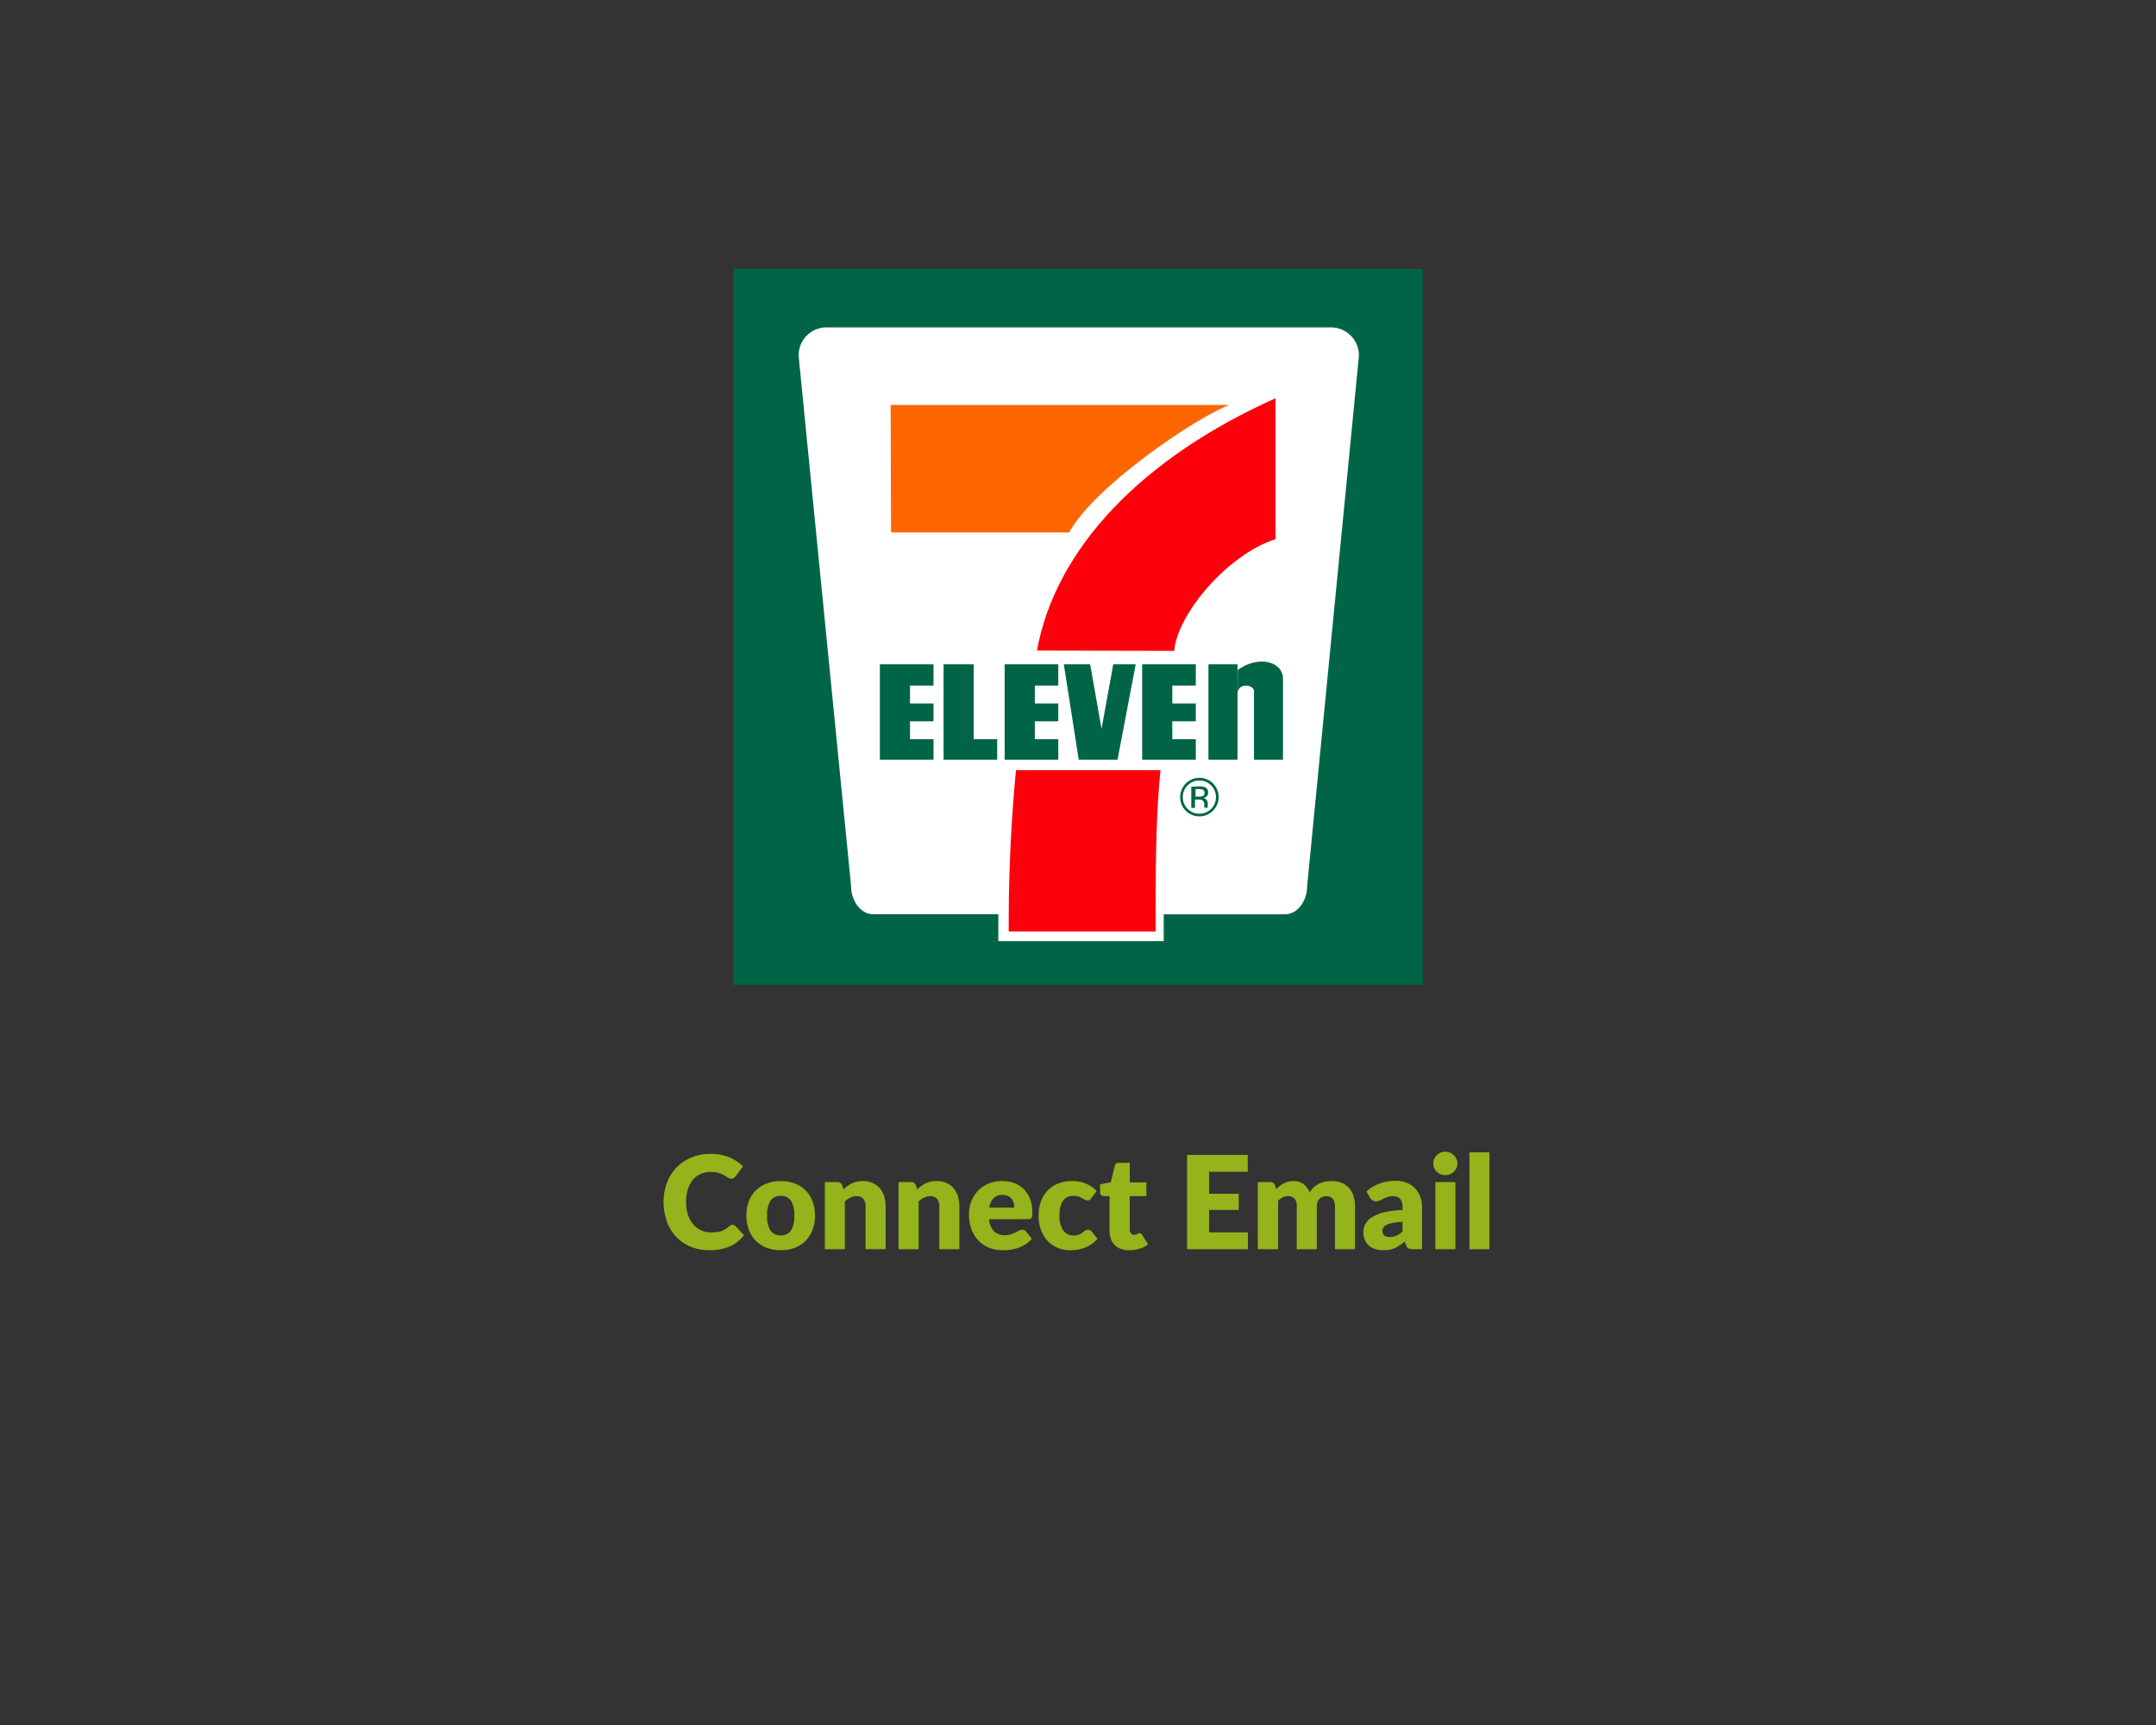 <svg id="Layer_1" data-name="Layer 1" xmlns="http://www.w3.org/2000/svg" viewBox="0 0 500 400"><rect x="0" y="0" width="500" height="400" fill="#333333" stroke="none"/><defs><style>.cls-1{fill:#006546;}.cls-2{fill:#fff;}.cls-3{fill:#f60;}.cls-4{fill:#fe000c;}.cls-5{fill:#95b31a;}</style></defs><title>711-connect-email</title><polyline class="cls-1" points="329.97 62.35 170.03 62.35 170.03 228.35 329.97 228.35 329.97 62.35"/><path class="cls-2" d="M269.88,212v6.22H231.52V212h-29c-2.84,0-5.15-3-5.15-6.62L185.21,82.54a6.47,6.47,0,0,1,6.32-6.62H308.82a6.49,6.49,0,0,1,6.33,6.62l-12,122.85c0,3.65-2.31,6.62-5.15,6.62H269.88"/><path class="cls-3" d="M206.55,93.91h78.54c-7.73,2.9-31.27,18.83-37.15,29.55h-41.3l-.09-29.55"/><path class="cls-4" d="M269.15,178.58C268,189.28,268,202.31,268,216H233.94a372.14,372.14,0,0,1,1.68-37.41h33.53"/><polyline class="cls-1" points="204.05 154.04 216.49 154.04 216.49 158.97 211.04 158.97 211.04 163.12 216.49 163.12 216.49 167.26 211.04 167.26 211.04 171.41 216.49 171.41 216.49 176.16 204.05 176.16 204.05 154.04"/><polyline class="cls-1" points="232.99 154.04 245.43 154.04 245.43 158.97 239.99 158.97 239.99 163.12 245.43 163.12 245.43 167.26 239.99 167.26 239.99 171.41 245.43 171.41 245.43 176.16 232.99 176.16 232.99 154.04"/><polyline class="cls-1" points="264.88 154.04 277.32 154.04 277.32 158.97 271.87 158.97 271.87 163.12 277.32 163.12 277.32 167.26 271.87 167.26 271.87 171.41 277.32 171.41 277.32 176.16 264.88 176.16 264.88 154.04"/><polyline class="cls-1" points="225.82 171.41 231.26 171.41 231.26 176.16 218.82 176.16 218.82 154.04 225.82 154.04 225.82 171.41"/><polyline class="cls-1" points="246.71 154.04 250.17 176.16 259.17 176.16 263.38 154.04 258.18 154.04 255.46 168.99 252.82 154.04 246.71 154.04"/><polyline class="cls-1" points="286.99 154.04 280.25 154.04 280.25 176.16 286.99 176.16 286.99 154.04"/><path class="cls-1" d="M287,160.61c.35-2.42,3.81-1.77,3.81-.39v15.94h6.73V157.41c0-4-5.61-5.57-10.49-2.07"/><path class="cls-4" d="M272.31,150.93c.69-8.46,12.27-22.29,23.5-25.92V92.35c-30.89,13.83-51,34.74-55.33,58.5l31.83.08"/><path class="cls-1" d="M279,183.15a2.3,2.3,0,0,0-1-.18h-.75v1.75H278a2.43,2.43,0,0,0,.83-.11.74.74,0,0,0,.51-.76.72.72,0,0,0-.33-.7m-.94-.8a3.66,3.66,0,0,1,1.34.18,1.21,1.21,0,0,1,.76,1.24,1.07,1.07,0,0,1-.47,1,1.9,1.9,0,0,1-.71.24,1.15,1.15,0,0,1,.83.48,1.33,1.33,0,0,1,.27.76v.36c0,.11,0,.23,0,.36a.83.83,0,0,0,0,.25l0,.07h-.8a.43.43,0,0,0,0,0s0,0,0-.06v-.54a1.19,1.19,0,0,0-.47-1.12,2,2,0,0,0-1-.16h-.69v1.93h-.86v-4.91Zm-2.64-.24a3.7,3.7,0,0,0-1.12,2.71,3.75,3.75,0,0,0,1.12,2.74,3.67,3.67,0,0,0,2.72,1.12,3.71,3.71,0,0,0,2.73-1.12,3.79,3.79,0,0,0,1.12-2.74,3.85,3.85,0,0,0-6.57-2.71m5.88,5.87a4.44,4.44,0,0,1-6.32,0,4.32,4.32,0,0,1-1.29-3.16,4.46,4.46,0,1,1,7.61,3.16"/><path class="cls-5" d="M169.85,284a1.15,1.15,0,0,1,.36.07,1,1,0,0,1,.34.23l2,2.12a8.31,8.31,0,0,1-3.3,2.6,11.54,11.54,0,0,1-4.71.88,11.12,11.12,0,0,1-4.46-.85,9.51,9.51,0,0,1-3.34-2.34,10.14,10.14,0,0,1-2.11-3.54,13.07,13.07,0,0,1-.74-4.45,12.32,12.32,0,0,1,.8-4.49,10.46,10.46,0,0,1,2.23-3.53,10.06,10.06,0,0,1,3.45-2.31,11.57,11.57,0,0,1,4.43-.83,11.55,11.55,0,0,1,4.35.82,9.58,9.58,0,0,1,1.74.92,9.13,9.13,0,0,1,1.41,1.17l-1.71,2.3a2,2,0,0,1-.39.38,1,1,0,0,1-.63.17,1.13,1.13,0,0,1-.51-.12,4.6,4.6,0,0,1-.51-.29l-.59-.37a4.6,4.6,0,0,0-.77-.38,6.8,6.8,0,0,0-1-.29,7.13,7.13,0,0,0-1.39-.12,5.56,5.56,0,0,0-2.3.46,5,5,0,0,0-1.8,1.36,6.2,6.2,0,0,0-1.17,2.19,9.62,9.62,0,0,0-.42,3,9.16,9.16,0,0,0,.46,3,6.63,6.63,0,0,0,1.25,2.2,5.25,5.25,0,0,0,1.83,1.35,5.5,5.5,0,0,0,2.25.47,9.75,9.75,0,0,0,1.26-.07,5.79,5.79,0,0,0,1.07-.22,4.89,4.89,0,0,0,.93-.42,6.22,6.22,0,0,0,.88-.67,2,2,0,0,1,.39-.25A1.13,1.13,0,0,1,169.85,284Z"/><path class="cls-5" d="M181.08,273.87a9,9,0,0,1,3.23.56,7.13,7.13,0,0,1,2.5,1.59,7.34,7.34,0,0,1,1.62,2.51,9.18,9.18,0,0,1,.57,3.32,9.4,9.4,0,0,1-.57,3.36,7.33,7.33,0,0,1-1.62,2.53,7.17,7.17,0,0,1-2.5,1.61,9.62,9.62,0,0,1-6.47,0,7.08,7.08,0,0,1-4.16-4.14,9.4,9.4,0,0,1-.58-3.36,9.17,9.17,0,0,1,.58-3.32,7,7,0,0,1,4.16-4.1A9,9,0,0,1,181.08,273.87Zm0,12.59a2.67,2.67,0,0,0,2.37-1.13,6.35,6.35,0,0,0,.75-3.45,6.25,6.25,0,0,0-.75-3.43,2.67,2.67,0,0,0-2.37-1.13,2.71,2.71,0,0,0-2.41,1.13,6.15,6.15,0,0,0-.77,3.43,6.25,6.25,0,0,0,.77,3.45A2.71,2.71,0,0,0,181.08,286.46Z"/><path class="cls-5" d="M195.63,275.79a11.3,11.3,0,0,1,.93-.78,5.32,5.32,0,0,1,1-.6,5.54,5.54,0,0,1,1.19-.39,6,6,0,0,1,1.38-.15,5.36,5.36,0,0,1,2.26.45,4.54,4.54,0,0,1,1.66,1.23,5.29,5.29,0,0,1,1,1.87,7.78,7.78,0,0,1,.34,2.36v9.89h-4.65v-9.89a2.69,2.69,0,0,0-.52-1.77,1.88,1.88,0,0,0-1.55-.64,3.32,3.32,0,0,0-1.43.32,6.08,6.08,0,0,0-1.3.88v11.1h-4.65V274.11h2.88a1.09,1.09,0,0,1,1.14.78Z"/><path class="cls-5" d="M212.73,275.79a11.3,11.3,0,0,1,.93-.78,5.32,5.32,0,0,1,1-.6,5.54,5.54,0,0,1,1.19-.39,6,6,0,0,1,1.38-.15,5.36,5.36,0,0,1,2.26.45,4.54,4.54,0,0,1,1.66,1.23,5.29,5.29,0,0,1,1,1.87,7.78,7.78,0,0,1,.34,2.36v9.89h-4.65v-9.89a2.69,2.69,0,0,0-.52-1.77,1.88,1.88,0,0,0-1.55-.64,3.32,3.32,0,0,0-1.43.32,6.08,6.08,0,0,0-1.3.88v11.1h-4.65V274.11h2.88a1.09,1.09,0,0,1,1.14.78Z"/><path class="cls-5" d="M229.37,282.72a4.38,4.38,0,0,0,1.18,2.83,3.52,3.52,0,0,0,2.48.88,4.39,4.39,0,0,0,1.39-.2,7.39,7.39,0,0,0,1.05-.43l.84-.44a1.71,1.71,0,0,1,.8-.19,1,1,0,0,1,.84.4l1.35,1.67a6.87,6.87,0,0,1-1.55,1.34,7.82,7.82,0,0,1-1.71.81,9.34,9.34,0,0,1-1.76.41,14,14,0,0,1-1.67.11,8.88,8.88,0,0,1-3.07-.53,7,7,0,0,1-2.5-1.59,7.34,7.34,0,0,1-1.7-2.61,9.86,9.86,0,0,1-.62-3.63,8.3,8.3,0,0,1,.53-2.95,7.46,7.46,0,0,1,1.53-2.45,7.29,7.29,0,0,1,2.42-1.66,7.94,7.94,0,0,1,3.2-.62,8,8,0,0,1,2.83.48,6.14,6.14,0,0,1,2.2,1.4,6.26,6.26,0,0,1,1.44,2.24,8.16,8.16,0,0,1,.52,3,6.36,6.36,0,0,1,0,.85,1.38,1.38,0,0,1-.16.53.64.64,0,0,1-.32.27,1.56,1.56,0,0,1-.52.07Zm5.85-2.7a4.32,4.32,0,0,0-.14-1.08,2.55,2.55,0,0,0-.47-.93,2.29,2.29,0,0,0-.85-.67,2.87,2.87,0,0,0-1.27-.26,2.8,2.8,0,0,0-2.07.76,4,4,0,0,0-1,2.18Z"/><path class="cls-5" d="M253.14,277.8a2.61,2.61,0,0,1-.4.41.91.91,0,0,1-.56.15,1.2,1.2,0,0,1-.62-.17l-.62-.36a4.37,4.37,0,0,0-.81-.37,3.51,3.51,0,0,0-1.16-.17,3.19,3.19,0,0,0-1.47.32,2.71,2.71,0,0,0-1,.9,4.14,4.14,0,0,0-.6,1.43,8.55,8.55,0,0,0-.2,1.91,5.81,5.81,0,0,0,.87,3.44,2.75,2.75,0,0,0,2.37,1.2,3.49,3.49,0,0,0,1.29-.2,4.56,4.56,0,0,0,.8-.45l.6-.46a1.14,1.14,0,0,1,.7-.21,1,1,0,0,1,.84.4l1.35,1.67a7.17,7.17,0,0,1-1.51,1.34,7.08,7.08,0,0,1-1.63.81,8.48,8.48,0,0,1-1.67.41,13.29,13.29,0,0,1-1.64.11,7,7,0,0,1-2.72-.54A6.61,6.61,0,0,1,243,287.8a7.47,7.47,0,0,1-1.56-2.53,9.36,9.36,0,0,1-.58-3.42,9.48,9.48,0,0,1,.51-3.14,7.1,7.1,0,0,1,1.48-2.53,6.76,6.76,0,0,1,2.43-1.69,8.52,8.52,0,0,1,3.35-.62,8.17,8.17,0,0,1,3.21.59,7.7,7.7,0,0,1,2.49,1.71Z"/><path class="cls-5" d="M261.87,289.91a5.53,5.53,0,0,1-1.95-.32,3.81,3.81,0,0,1-2.31-2.35,5.58,5.58,0,0,1-.3-1.88v-8H256a.84.84,0,0,1-.61-.23.87.87,0,0,1-.26-.68v-1.82l2.48-.48.91-3.79a.92.92,0,0,1,1-.72H262v4.54h3.86v3.18H262v7.73a1.41,1.41,0,0,0,.27.89.85.85,0,0,0,.75.35,1.37,1.37,0,0,0,.43-.05,1.17,1.17,0,0,0,.3-.12L264,286a.71.71,0,0,1,.26-.05.53.53,0,0,1,.34.1,1.16,1.16,0,0,1,.26.3l1.41,2.21a6.28,6.28,0,0,1-2,1A7.91,7.91,0,0,1,261.87,289.91Z"/><path class="cls-5" d="M280.4,271.71v5.1h6.87v3.75H280.4v5.21h9v3.9H275.3V267.81h14.07v3.9Z"/><path class="cls-5" d="M291.71,289.67V274.11h2.88a1.09,1.09,0,0,1,1.14.78l.25.84a9.33,9.33,0,0,1,.81-.74,5,5,0,0,1,.91-.58,4.38,4.38,0,0,1,1.05-.39,4.79,4.79,0,0,1,1.24-.15,3.68,3.68,0,0,1,2.33.73,4.59,4.59,0,0,1,1.4,1.94,4.69,4.69,0,0,1,.95-1.23,5.12,5.12,0,0,1,1.22-.82,5.76,5.76,0,0,1,1.38-.47,7.14,7.14,0,0,1,1.45-.15,6.69,6.69,0,0,1,2.37.4,4.55,4.55,0,0,1,1.73,1.16,5,5,0,0,1,1.06,1.86,8,8,0,0,1,.36,2.49v9.89h-4.65v-9.89c0-1.61-.69-2.41-2.07-2.41A2.14,2.14,0,0,0,306,278a2.41,2.41,0,0,0-.62,1.79v9.89h-4.65v-9.89a2.64,2.64,0,0,0-.53-1.87,2,2,0,0,0-1.54-.54,2.64,2.64,0,0,0-1.2.28,4.42,4.42,0,0,0-1.05.77v11.25Z"/><path class="cls-5" d="M316.89,276.27a9.49,9.49,0,0,1,3.13-1.85,11.05,11.05,0,0,1,3.68-.61,6.8,6.8,0,0,1,2.54.46,5.39,5.39,0,0,1,1.92,1.28,5.45,5.45,0,0,1,1.21,1.94,7,7,0,0,1,.42,2.46v9.72h-2.13a2.2,2.2,0,0,1-1-.18,1.4,1.4,0,0,1-.56-.75l-.33-.86c-.39.33-.76.62-1.12.87a7,7,0,0,1-1.12.64,5.19,5.19,0,0,1-1.23.39,7.24,7.24,0,0,1-1.45.13,6.16,6.16,0,0,1-1.93-.28,3.94,3.94,0,0,1-1.48-.82,3.5,3.5,0,0,1-.94-1.34,4.81,4.81,0,0,1-.33-1.85,3.84,3.84,0,0,1,.42-1.7,4.23,4.23,0,0,1,1.46-1.58,9.38,9.38,0,0,1,2.79-1.19,18.67,18.67,0,0,1,4.42-.54V280a2.86,2.86,0,0,0-.56-2,2.07,2.07,0,0,0-1.6-.61,4.24,4.24,0,0,0-1.35.18,6.32,6.32,0,0,0-.94.4c-.27.15-.54.29-.8.41a2.2,2.2,0,0,1-.93.18,1.34,1.34,0,0,1-.81-.24,2.09,2.09,0,0,1-.54-.57Zm8.37,7.07a15.36,15.36,0,0,0-2.29.24,5.62,5.62,0,0,0-1.43.45,1.76,1.76,0,0,0-.73.61,1.5,1.5,0,0,0-.2.75,1.3,1.3,0,0,0,.44,1.12,2.07,2.07,0,0,0,1.27.32,3.71,3.71,0,0,0,1.58-.31,4.78,4.78,0,0,0,1.36-1Z"/><path class="cls-5" d="M338,269.85a2.51,2.51,0,0,1-.23,1,2.71,2.71,0,0,1-.61.85,3.1,3.1,0,0,1-.91.59,2.91,2.91,0,0,1-1.1.21,2.72,2.72,0,0,1-1.07-.21,3.09,3.09,0,0,1-.88-.59,2.85,2.85,0,0,1-.6-.85,2.76,2.76,0,0,1,0-2.11,2.94,2.94,0,0,1,.6-.87,2.89,2.89,0,0,1,.88-.59,2.72,2.72,0,0,1,1.07-.21,2.87,2.87,0,0,1,2,.8,2.79,2.79,0,0,1,.61.87A2.52,2.52,0,0,1,338,269.85Zm-.48,4.26v15.56h-4.65V274.11Z"/><path class="cls-5" d="M345.42,267.21v22.46h-4.65V267.21Z"/></svg>